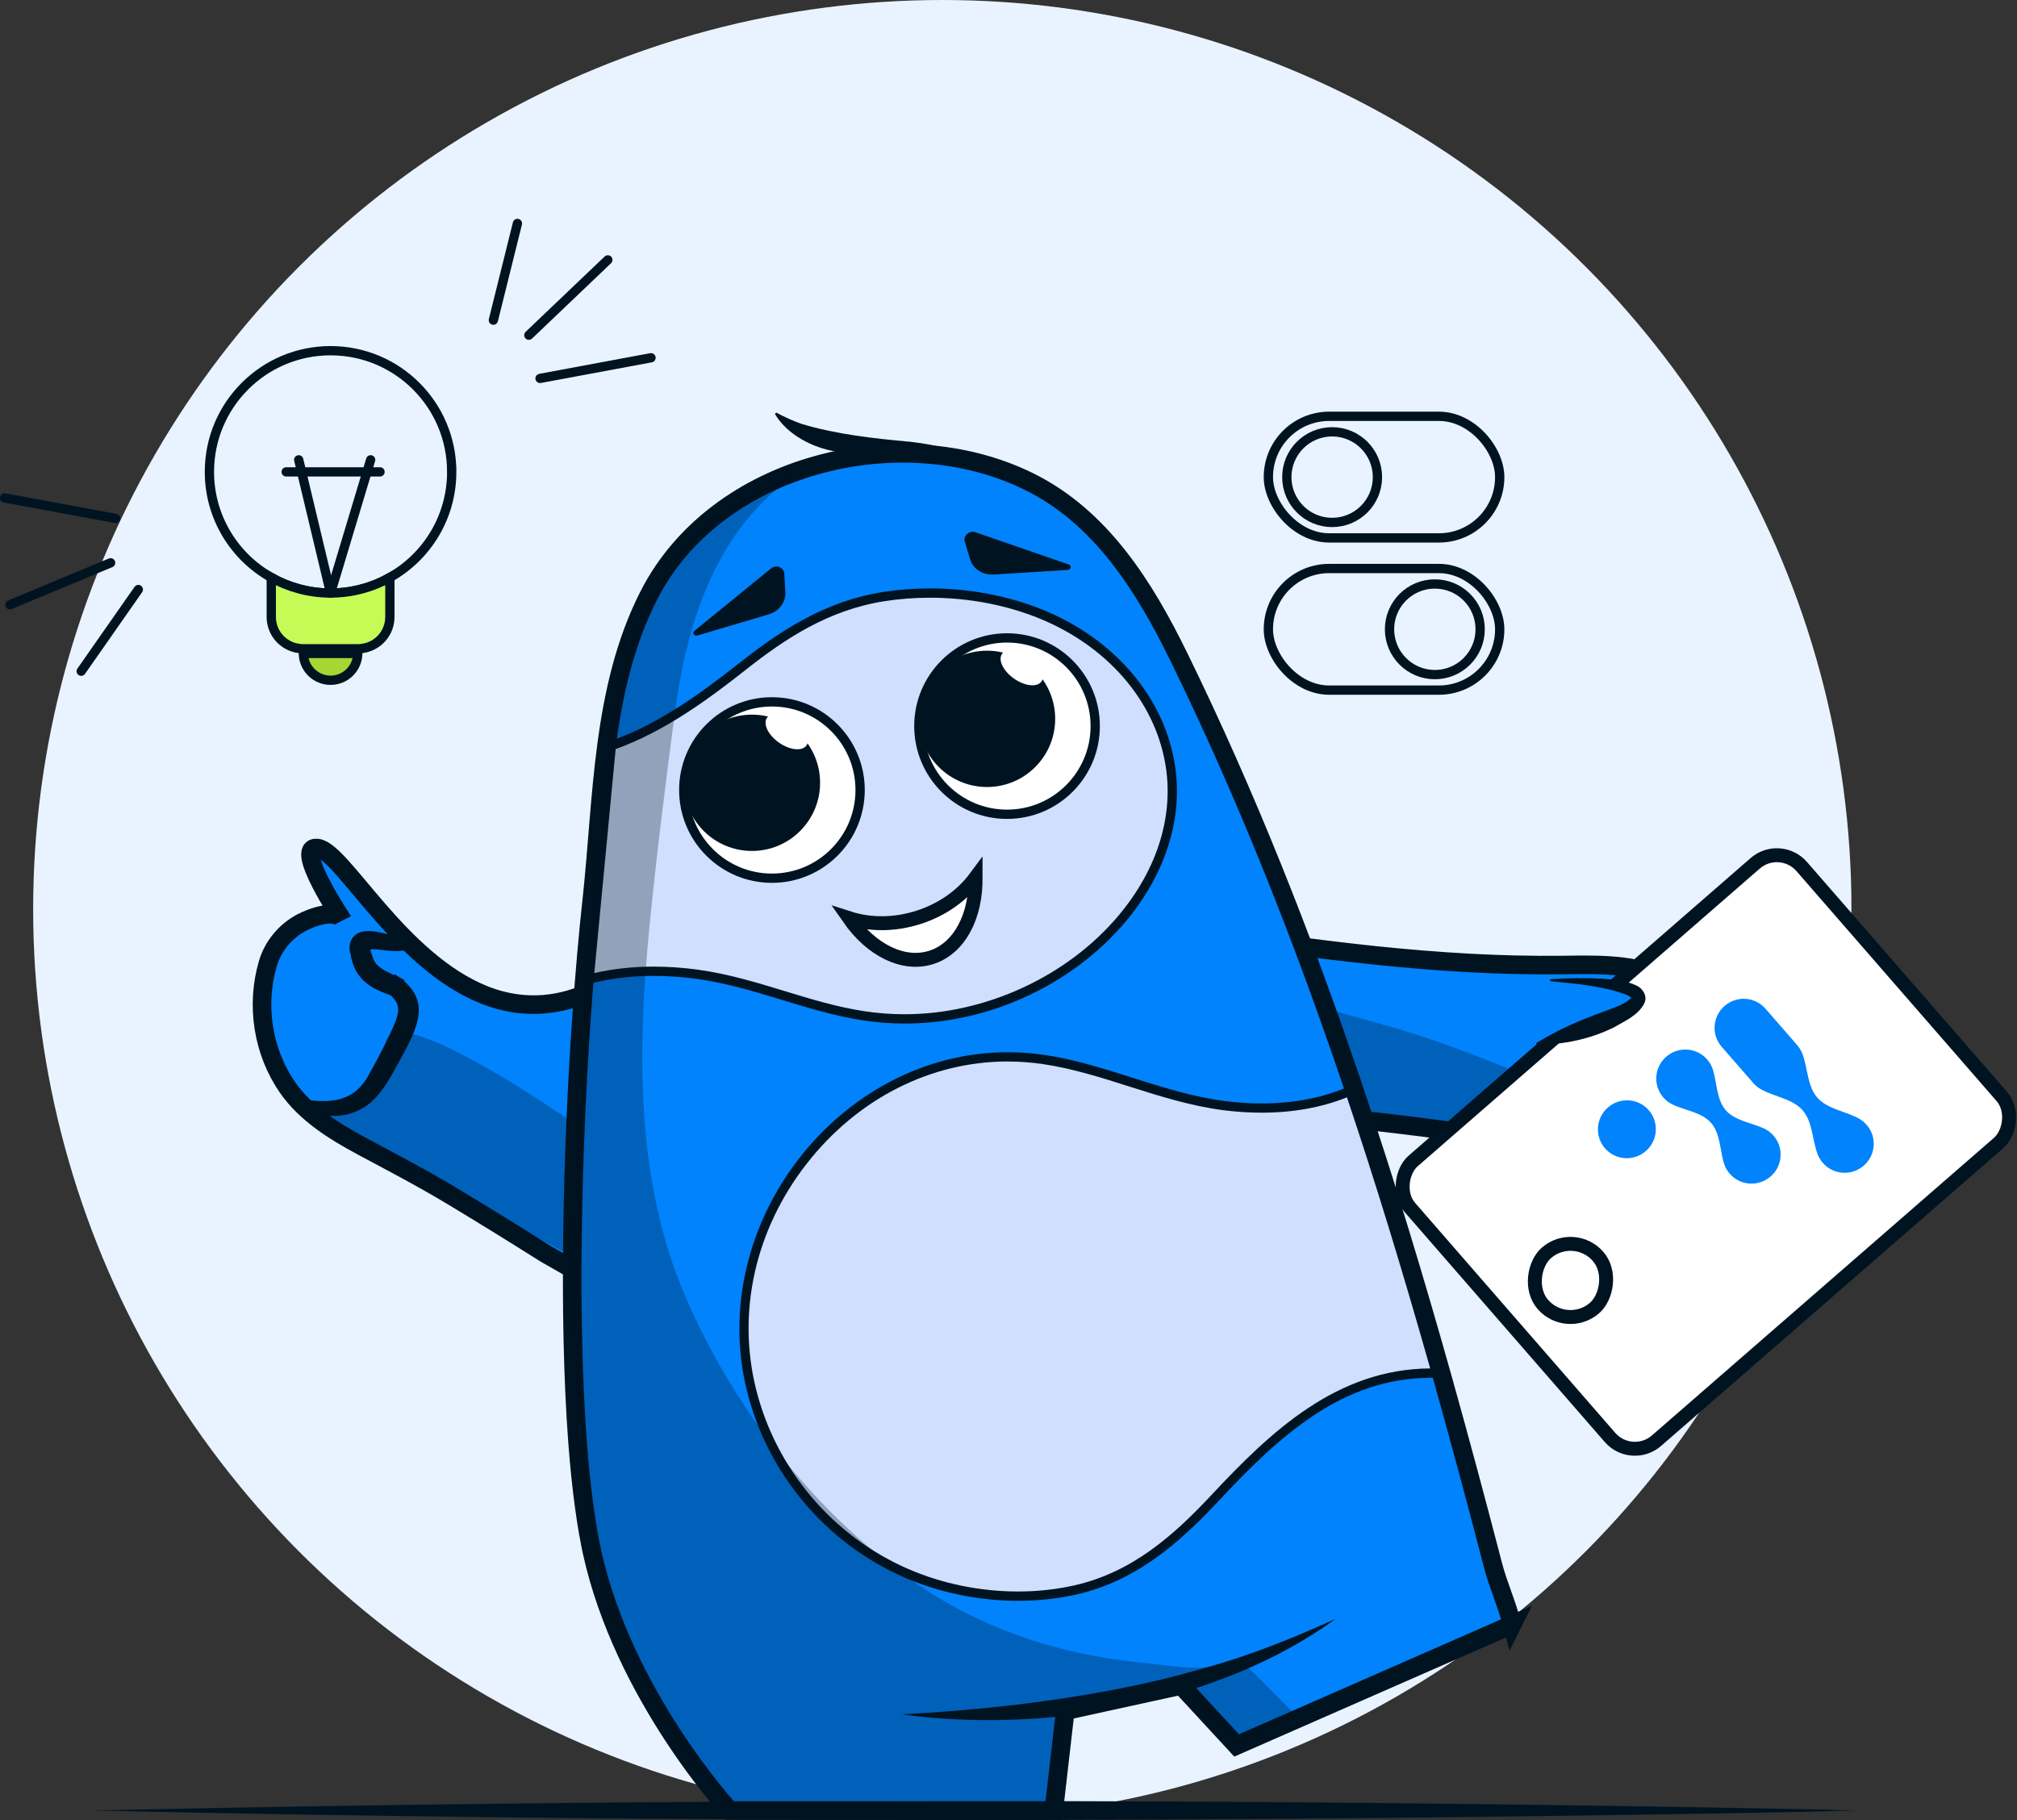 <?xml version="1.0" encoding="UTF-8"?>
<svg xmlns="http://www.w3.org/2000/svg" id="Layer_1" data-name="Layer 1" viewBox="0 0 434.37 391.97">
  <rect x="0" y="0" width="434.37" height="391.97" fill="#333333" stroke="none"/>
  <defs>
    <style>
      .cls-1 {
        fill: #c6fb55;
      }

      .cls-1, .cls-2, .cls-3, .cls-4, .cls-5, .cls-6 {
        stroke: #001321;
        stroke-miterlimit: 10;
      }

      .cls-1, .cls-5, .cls-6 {
        stroke-width: 2px;
      }

      .cls-2 {
        stroke-width: 4px;
      }

      .cls-2, .cls-7, .cls-8 {
        fill: #0083fc;
      }

      .cls-9 {
        fill: #a6d632;
      }

      .cls-10 {
        fill: #e9f3ff;
      }

      .cls-11, .cls-3, .cls-5 {
        fill: #fff;
      }

      .cls-12, .cls-13 {
        fill: #001321;
      }

      .cls-14 {
        fill: #d0dffe;
      }

      .cls-3, .cls-4 {
        stroke-width: 3px;
      }

      .cls-13 {
        opacity: .3;
      }

      .cls-7 {
        fill-rule: evenodd;
      }

      .cls-4, .cls-6 {
        fill: none;
      }

      .cls-6 {
        stroke-linecap: round;
      }
    </style>
  </defs>
  <circle class="cls-10" cx="202.93" cy="195.79" r="195.79"></circle>
  <path class="cls-12" d="M19.89,389.93c122.02-2.7,245.94-2.64,367.97-.3,0,0,11.87.3,11.87.3l-11.87.3c-122.03,2.33-245.95,2.4-367.97-.3h0Z"></path>
  <path class="cls-2" d="M136.39,207.31s-13.65,14.29-32.07,6.98c-18.41-7.3-30.55-31.01-35.95-31.64-5.39-.63,5.41,15.54,5.43,15.58-1.41-2.73-6.89-.57-8.87.48-3.43,1.83-6.11,5-7.22,8.74-2.68,8.99-1.12,19.09,4.23,26.78,3.93,5.65,10.07,9.45,16.03,12.65,6.61,3.54,13.01,6.88,19.43,10.74,6.76,4.07,13.47,8.22,20.14,12.43.67.42,8.8,4.8,8.69,5.52,0-.01,10.16-68.26,10.16-68.26Z"></path>
  <path class="cls-12" d="M85.01,209.83c7.5,4.73,5.61,10.19,2.02,16.83-1.88,3.34-3.47,6.82-6.06,9.67-4.2,4.71-12.26,5.76-16.45.5,0,0,.12-.18.12-.18,6.44,1.1,11.51.71,14.7-5,2.07-3.76,4.36-8.02,5.86-11.73.24-.69.45-1.36.52-2.07.23-2.08-1.22-3.21-3.06-4.78,0,0,2.34-3.25,2.34-3.25h0Z"></path>
  <path class="cls-12" d="M85.71,214.82c-5.26-1.53-9.29-3.42-10.21-9.34-.77-2.33.42-4.61,2.99-4.9,1.56-.16,2.68.1,3.82.34,2.24.48,4.31,1.34,5.87,3.36l-.07.2c-2.44.63-4.46.29-6.41.04-1.03-.09-2.11-.15-2.67.12.22-.04.51-.6.48-.75.38,1.02.72,2.35,1.08,3.06,1.11,2.05,4.5,3.01,6.53,4.12,0,0-1.41,3.74-1.41,3.74h0Z"></path>
  <path class="cls-13" d="M82.99,225.5c-.59-13.5,46.69,20.64,46.69,20.64l-4.45,25.47-52.33-27.63-4.52-3.12s15.03-5.74,14.62-15.35Z"></path>
  <path class="cls-2" d="M256.97,200.59c26.15,3.86,52.47,7.57,79.44,7.25,8.58-.1,17.81-.44,24.38,4.49,2.34,1.75,4.25,4.19,4.97,7.2,1.9,8.01-2.95,17.99-8.59,24.27-8.39,9.35-16.16,7.88-25.41,4.04-12.12-5.03-47.07-6.5-59.83-10.02-17.22-4.75-10.63-11.2-20.13-27.86-.75-1.32-1.47-2.76-1.42-4.4.1-3.66,3.85-4.66,6.58-4.96-.01,0-.03,0-.05,0"></path>
  <path class="cls-13" d="M350.2,228.92c-.51,5.56-3.73,11.43-7.37,15.46-6.98,7.76-13.47,6.51-21.22,3.28-10.14-4.24-34.82-3.79-45.5-6.77-14.41-4.02-13.45-11.16-21.44-25.07-.64-1.11-1.24-2.31-1.21-3.67.07-3.04,3.19-3.86,5.47-4.1,0,0,.01,0,.01,0h0c3.87.59,7.76,1.18,11.64,1.73,7.64,5.95,17.35,8.12,27.53,10.96,10.68,2.98,20.95,7,31.09,11.22,7.66,3.2,14.1,4.45,20.98-3.03Z"></path>
  <path class="cls-2" d="M325.65,349.89l-59.34,26.03-11.93-12.92-24.97,5.46-2.47,21.47h-69.79s-22.96-24.85-29.7-55.88c-.2-.94-.4-1.91-.57-2.92-.07-.34-.14-.68-.2-1.03-.29-1.66-.56-3.42-.81-5.24-.62-4.39-1.11-9.22-1.5-14.38-2.01-26.84-1.17-62.67.93-92.36.62-8.7,1.33-16.87,2.13-24.14,2.39-21.91,2.05-45.69,12.32-65.79,14.47-28.32,54.12-38.07,81.75-24.53,15.61,7.65,24.99,22.73,32.38,37.83,14.61,29.87,26.78,60.73,37.39,92.15,7.06,20.85,13.43,41.95,19.39,63.15,3.76,13.41,7.37,26.86,10.87,40.33,1.13,4.34,2.75,7.65,4.12,12.77Z"></path>
  <g>
    <path class="cls-14" d="M219.23,343.77c-8.29,0-16.62-1.71-24.07-4.96-16.48-7.16-28.92-21.87-33.29-39.33-4.25-16.97-.2-35.01,11.1-49.49,11.1-14.22,27.16-22.37,44.07-22.37,2.54,0,5.12.19,7.67.56,6.41.93,12.69,2.93,18.76,4.86,6.48,2.06,13.18,4.19,20.15,5.08,2.73.35,5.44.53,8.07.53,7.01,0,13.39-1.23,18.98-3.64,6.24,18.49,12.34,38.38,18.65,60.74-.35,0-.7-.01-1.05-.01-19.82,0-33.92,13.31-46.66,26.95-8,8.55-17.18,16.87-30.06,19.76-3.94.88-8.09,1.33-12.32,1.33Z"></path>
    <path class="cls-12" d="M217.04,228.62c2.5,0,5.03.18,7.52.55,6.33.92,12.57,2.9,18.6,4.82,6.52,2.07,13.26,4.21,20.33,5.12,2.77.35,5.53.53,8.2.53,6.73,0,12.9-1.11,18.38-3.31,5.99,17.82,11.87,36.97,17.93,58.39-20.08.12-34.29,13.53-47.12,27.27-7.89,8.44-16.93,16.64-29.55,19.46-3.87.87-7.94,1.31-12.1,1.31-8.16,0-16.35-1.68-23.68-4.87-16.2-7.04-28.43-21.49-32.72-38.66-4.17-16.67-.19-34.4,10.92-48.63,10.91-13.97,26.68-21.99,43.28-21.99M217.04,226.62c-36.29,0-65.17,37.02-56.14,73.1,4.44,17.77,17.11,32.73,33.86,40.01,7.58,3.3,16.07,5.04,24.47,5.04,4.24,0,8.47-.44,12.54-1.36,12.62-2.83,21.92-10.8,30.57-20.05,13.11-14.03,26.64-26.63,45.93-26.63.79,0,1.58.02,2.39.06-5.96-21.2-12.33-42.3-19.39-63.15-6.06,2.83-12.81,4.01-19.58,4.01-2.66,0-5.32-.18-7.94-.52-13.43-1.73-25.58-8-38.9-9.94-2.63-.39-5.24-.57-7.81-.57h0Z"></path>
  </g>
  <g>
    <path class="cls-14" d="M194.83,219.45c-2.97,0-5.95-.23-8.86-.68-5.95-.91-11.68-2.66-17.21-4.35-5.92-1.81-12.03-3.67-18.53-4.57-3.19-.44-6.37-.66-9.44-.66-4.94,0-9.61.57-13.91,1.7l4.78-50.28c10.82-3.75,20.37-10.86,28.5-17.25,8.36-6.57,17.81-12.92,30.23-14.86,3.19-.5,6.5-.75,9.84-.75,8.49,0,16.84,1.59,24.15,4.6,14.79,6.09,25.09,18,27.55,31.86,2.02,11.39-1.62,23.32-10.24,33.6-11.2,13.36-29.15,21.65-46.85,21.65h0Z"></path>
    <path class="cls-12" d="M200.22,126.73v2c8.36,0,16.58,1.57,23.77,4.53,14.48,5.96,24.55,17.59,26.94,31.11,1.96,11.09-1.59,22.73-10.02,32.78-11.01,13.13-28.67,21.29-46.09,21.29-2.92,0-5.85-.22-8.72-.66-5.88-.9-11.57-2.64-17.07-4.32-5.96-1.82-12.11-3.7-18.68-4.61-3.23-.45-6.46-.67-9.58-.67-4.5,0-8.79.47-12.78,1.39l4.59-48.24c10.71-3.85,20.14-10.87,28.18-17.2,8.25-6.49,17.57-12.76,29.77-14.66,3.14-.49,6.4-.74,9.69-.74v-2M200.22,126.73c-3.35,0-6.71.25-10,.76-12.15,1.9-21.67,7.97-30.69,15.07-9.09,7.16-18.3,13.8-28.81,17.3l-4.98,52.37c4.84-1.44,9.95-2.05,15.05-2.05,3.13,0,6.26.23,9.3.65,12.49,1.73,23.35,7.02,35.72,8.92,3.03.46,6.04.69,9.02.69,33.51,0,63.1-28.08,58.07-56.43-2.52-14.2-13.04-26.39-28.15-32.61-7.39-3.04-15.96-4.68-24.54-4.68h0Z"></path>
  </g>
  <path class="cls-12" d="M213.6,100.61c-5.79-1.88-11.76-2.79-17.81-2.81-6.07-.26-12.59.61-18.6-1.21-4.07-1.25-8.11-3.72-10.31-7.44,0,0,.28-.29.28-.29,1.86.98,3.64,1.79,5.45,2.43,7.43,2.25,15.6,3.15,23.35,3.85,6.14.67,12.28,2.34,17.79,5.09,0,0-.15.37-.15.37h0Z"></path>
  <circle class="cls-5" cx="166.24" cy="170.15" r="18.99"></circle>
  <circle class="cls-12" cx="161.93" cy="168.59" r="14.68"></circle>
  <ellipse class="cls-11" cx="169.43" cy="157.58" rx="2.9" ry="5.19" transform="translate(-56.79 206.17) rotate(-55.05)"></ellipse>
  <circle class="cls-5" cx="216.87" cy="156.38" r="18.99"></circle>
  <circle class="cls-12" cx="212.56" cy="154.82" r="14.68"></circle>
  <ellipse class="cls-11" cx="220.06" cy="143.8" rx="2.9" ry="5.19" transform="translate(-23.88 241.78) rotate(-55.05)"></ellipse>
  <path class="cls-12" d="M229.97,122.74l-16.04,1c-2.32.14-4.38-1.21-5.01-3.28l-1.15-3.82c-.38-1.27.98-2.46,2.29-2.01l20.13,6.96c.63.22.46,1.11-.22,1.15Z"></path>
  <path class="cls-12" d="M150.15,136.88l15.41-4.57c2.23-.66,3.7-2.64,3.57-4.8l-.23-3.99c-.08-1.33-1.76-1.98-2.84-1.1l-16.51,13.45c-.52.42-.05,1.2.6,1Z"></path>
  <polygon class="cls-13" points="279.34 369.69 266.31 375.92 260.33 369.45 255.66 363.18 267.9 358.21 279.34 369.69"></polygon>
  <path class="cls-13" d="M196.26,340.32c-21.4-15.05-38.48-37.45-48.65-61.04-10.83-25.13-10.35-53.36-7.71-80.07,1.48-15.04,3.41-30.35,5.39-45.39,2.72-20.66,9.43-41.46,28.11-52.88-14.23,4.56-26.78,13.81-33.65,27.26-10.26,20.1-9.93,43.88-12.32,65.79-.79,7.27-1.51,15.44-2.13,24.14-2.09,29.69-2.94,65.52-.92,92.36.39,5.16.88,9.99,1.49,14.38.25,1.82.52,3.58.82,5.25.06.34.12.69.19,1.02.18,1.01.37,1.99.58,2.92,6.74,31.03,29.7,55.88,29.7,55.88,0,0,0,0,0,0l69.98-1.65,2.28-19.82s33.85-9.93,33.86-9.94c-4.99,1.46-12.36.06-17.38-.43-18-1.76-34.8-7.35-49.63-17.78Z"></path>
  <path class="cls-3" d="M210.09,189c.12,8.28-3.42,15.23-9.51,17.19-6.09,1.95-13.01-1.63-17.75-8.44,4.5,1.45,9.77,1.49,14.98-.18,5.21-1.67,9.47-4.78,12.28-8.58Z"></path>
  <g>
    <rect class="cls-3" x="327.46" y="192.18" width="79.85" height="111.86" rx="7.1" ry="7.1" transform="translate(313.36 -191.91) rotate(48.97)"></rect>
    <path class="cls-7" d="M371.4,216.65c2.6-2.26,6.54-2,8.8.59l6.81,7.82c.48.55.84,1.16,1.1,1.8,1.21,3.09,1.07,7.03,3.25,9.53s6.1,2.91,8.99,4.54c.6.34,1.16.78,1.64,1.33,2.26,2.59,1.98,6.53-.63,8.79-2.6,2.26-6.54,2-8.8-.59-.48-.55-.84-1.16-1.1-1.8-1.21-3.09-1.07-7.03-3.25-9.53-2.18-2.5-6.1-2.91-8.99-4.54-.6-.34-1.16-.78-1.64-1.33l-6.81-7.82c-2.26-2.59-1.98-6.53.63-8.79ZM358.84,227.58c2.6-2.26,6.54-2,8.8.59.6.69,1.02,1.47,1.27,2.29.86,2.89.77,6.38,2.74,8.65s5.45,2.66,8.19,3.91c.78.36,1.5.88,2.1,1.57,2.26,2.59,1.98,6.53-.63,8.79-2.6,2.26-6.54,2-8.8-.59-.6-.69-1.02-1.47-1.27-2.29-.86-2.89-.77-6.38-2.74-8.65-1.98-2.27-5.45-2.66-8.19-3.91-.78-.36-1.5-.88-2.1-1.57-2.26-2.59-1.98-6.53.63-8.79ZM355.07,239.11c-2.26-2.59-6.19-2.86-8.8-.59-2.6,2.26-2.88,6.2-.63,8.79,2.26,2.59,6.19,2.86,8.8.59,2.6-2.26,2.88-6.2.63-8.79Z"></path>
    <rect class="cls-4" x="330.35" y="267.89" width="15.76" height="15.76" rx="7.88" ry="7.88" transform="translate(324.21 -160.41) rotate(48.97)"></rect>
  </g>
  <path class="cls-12" d="M287.58,348.69c-25.26,18.39-62.76,24.72-93.36,20.54,8.1-.43,16.1-1.1,24.07-2.01,13.81-1.65,27.79-4.07,41.14-7.98,9.68-2.66,19.01-6.43,28.15-10.56h0Z"></path>
  <path class="cls-6" d="M97.28,101.62c0,9.77-5.37,18.29-13.32,22.76-1.84,1.04-3.82,1.86-5.91,2.42-2.19.6-4.49.92-6.86.92s-4.67-.32-6.86-.92c-2.09-.56-4.07-1.38-5.91-2.42-7.95-4.47-13.32-12.99-13.32-22.76,0-14.41,11.68-26.09,26.09-26.09s26.09,11.68,26.09,26.09Z"></path>
  <path class="cls-1" d="M83.96,124.38v8.49c0,3.47-2.57,6.33-5.91,6.78-.31.06-.63.08-.95.08h-11.82c-.32,0-.64-.02-.95-.08-3.34-.45-5.91-3.31-5.91-6.78v-8.49c1.84,1.04,3.82,1.86,5.91,2.42,2.19.6,4.49.92,6.86.92s4.67-.32,6.86-.92c2.09-.56,4.07-1.38,5.91-2.42Z"></path>
  <g>
    <path class="cls-9" d="M71.19,146.51c-3.2,0-5.82-2.59-5.86-5.78h11.72c-.04,3.19-2.65,5.78-5.86,5.78Z"></path>
    <path class="cls-12" d="M75.93,141.73c-.49,2.16-2.43,3.78-4.74,3.78s-4.25-1.62-4.74-3.78h9.48M78.05,139.65c-.31.06-.63.08-.95.08h-11.82c-.32,0-.64-.02-.95-.08v1c0,3.79,3.07,6.86,6.86,6.86s6.86-3.07,6.86-6.86v-1h0Z"></path>
  </g>
  <line class="cls-6" x1="71.19" y1="127.72" x2="64.33" y2="99.03"></line>
  <line class="cls-6" x1="79.82" y1="99.03" x2="71.19" y2="127.72"></line>
  <line class="cls-6" x1="113.89" y1="72.19" x2="130.9" y2="55.97"></line>
  <line class="cls-6" x1="116.3" y1="81.5" x2="140.2" y2="77.05"></line>
  <line class="cls-6" x1="106.25" y1="68.95" x2="111.43" y2="48.12"></line>
  <line class="cls-6" x1="23.82" y1="121.21" x2="2.13" y2="130.25"></line>
  <line class="cls-6" x1="24.9" y1="111.65" x2="1" y2="107.24"></line>
  <line class="cls-6" x1="29.79" y1="126.97" x2="17.49" y2="144.56"></line>
  <line class="cls-6" x1="61.63" y1="101.63" x2="81.84" y2="101.63"></line>
  <g>
    <path class="cls-8" d="M333.82,211.11s44.74,0-2.94,13.75"></path>
    <path class="cls-12" d="M333.82,210.91c3.75-.28,7.49-.32,11.29-.13,2.39.22,5.01.35,7.32,1.48,1.22.53,2.41,2.17,1.73,3.72-1.29,2.71-4.35,3.95-6.6,5.29-5.17,2.56-10.87,3.7-16.62,3.77,0,0-.11-.38-.11-.38,4.77-2.97,9.92-5.13,15.14-7.02,1.95-.73,4-1.38,5.31-2.71.13-.17.03,0,.13.12-.12-.28-.96-.73-1.41-.9-5.07-1.87-10.78-2.27-16.19-2.85,0,0,0-.4,0-.4h0Z"></path>
  </g>
  <rect class="cls-6" x="273.15" y="89.66" width="49.82" height="26.19" rx="13.09" ry="13.09"></rect>
  <circle class="cls-6" cx="286.88" cy="102.76" r="9.76"></circle>
  <rect class="cls-6" x="273.15" y="122.44" width="49.82" height="26.19" rx="13.09" ry="13.09"></rect>
  <circle class="cls-6" cx="309" cy="135.53" r="9.76"></circle>
</svg>
